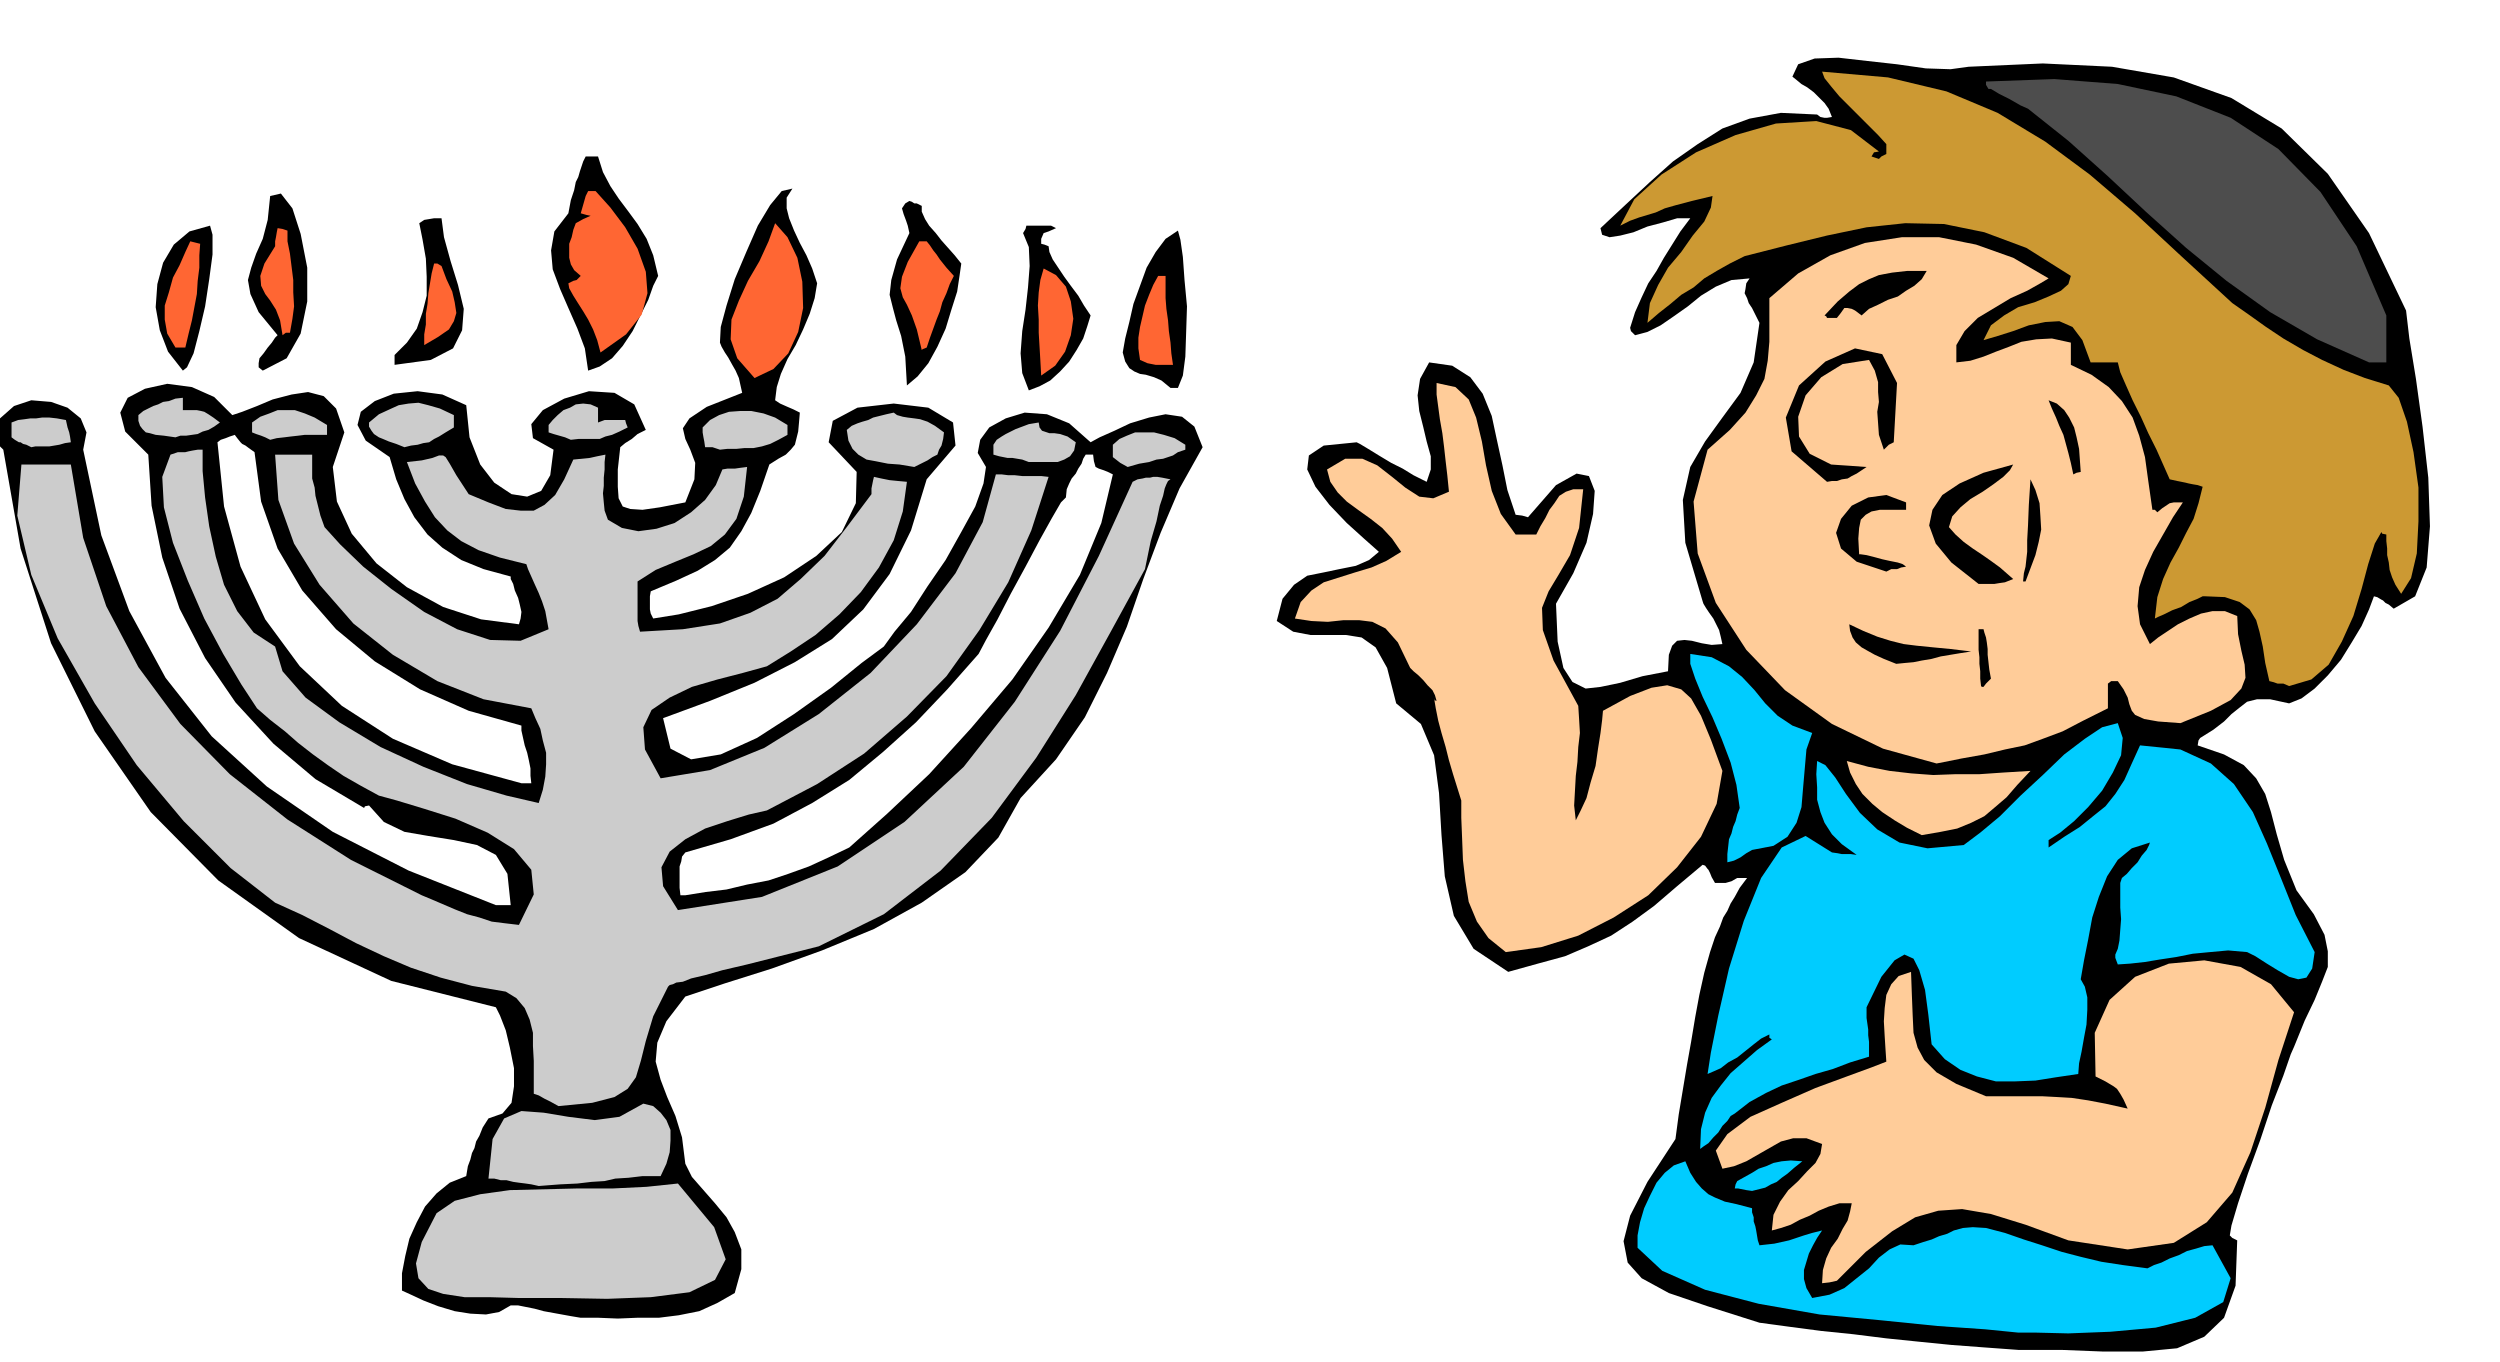 <svg xmlns="http://www.w3.org/2000/svg" fill-rule="evenodd" height="267.248" preserveAspectRatio="none" stroke-linecap="round" viewBox="0 0 3035 1654" width="490.455"><style>.brush1{fill:#000}.pen1{stroke:none}.brush2{fill:#0cf}.brush3{fill:#ccc}.brush4{fill:#fc9}.brush6{fill:#f63}</style><path class="pen1 brush1" d="m2450 1639-41-3-40-3-40-4-39-4-40-5-39-4-38-5-37-5-63-20-47-16-33-18-17-19-5-26 8-31 21-41 34-52 4-30 5-30 5-30 5-28 5-30 5-27 6-27 7-25 6-18 6-13 4-11 5-8 4-9 5-8 6-11 9-12h-12l-7 4-7 2h-13l-4-7-2-5-2-4-1-1-3-4-3-1-31 26-28 24-26 19-26 17-28 13-28 12-33 9-36 10-42-28-24-40-11-48-4-50-3-51-6-46-16-38-30-25-11-43-14-25-17-12-19-3h-43l-21-4-20-13 7-27 14-17 16-11 20-4 19-4 20-4 16-7 12-10-18-16-21-19-21-22-17-22-10-21 2-17 18-12 40-4 4 2 10 6 13 8 15 9 14 7 13 8 10 5 6 3 5-15v-16l-5-18-4-17-5-20-2-19 3-20 11-20 28 4 22 14 15 20 11 27 6 28 7 32 6 30 10 30 8 1 7 2 34-39 25-14 15 3 7 18-2 28-8 35-16 37-21 37 2 46 7 32 11 17 16 8 18-2 24-5 27-8 31-6 1-20 4-11 6-6 9-1 9 1 12 3 12 2 13-1-2-9-2-8-4-8-3-6-5-7-4-6-3-5-1-3-21-71-3-52 9-40 18-31 21-29 22-30 16-37 7-48-5-10-4-8-4-6-2-6-3-6 1-5 1-7 4-6-22 2-19 8-18 11-16 13-17 12-16 11-16 8-15 4-5-5-1-4 6-19 8-18 8-17 10-15 9-16 10-16 10-16 12-16h-16l-17 5-19 5-17 7-16 4-13 2-9-3-2-8 31-29 29-27 28-25 30-21 30-19 33-12 38-7 44 2 4 3 5 1h3l6-1-4-10-5-7-7-7-6-6-8-6-7-4-6-5-5-4 7-15 20-7 29-1 35 4 36 4 35 5 30 1 22-3 90-4 84 4 75 13 70 25 61 37 56 55 50 72 45 94 4 34 8 49 8 58 7 62 2 59-4 50-14 35-26 15-6-5-4-2-3-3-2-1-5-3-4-1-6 16-9 20-12 20-13 21-16 19-16 16-16 12-15 6-23-5h-16l-12 3-9 7-10 8-9 9-13 10-16 10-2 3-1 6 32 11 24 13 15 16 11 19 7 22 7 27 9 31 15 37 21 29 13 25 4 20v19l-7 18-9 22-12 25-13 32-4 9-9 26-14 36-14 42-15 41-12 36-8 27-2 12 3 3 6 3-2 55-14 39-24 23-33 14-42 4h-47l-51-2h-53z"/><path class="pen1 brush2" d="m2450 1618-40-4-58-4-69-7-74-7-74-13-65-17-52-23-30-28v-15l3-16 5-17 7-15 8-16 10-12 11-9 14-5 6 14 7 11 7 8 8 7 8 4 12 5 14 3 19 5v5l2 6v5l2 6 1 5 1 6 1 6 2 6 9-1 9-1 9-2 9-2 9-3 9-3 10-3 12-3-6 9-5 9-5 10-3 10-3 10v11l3 11 7 12 21-4 18-8 15-12 15-12 12-13 13-10 13-6 16 1 12-4 10-3 9-4 10-3 8-4 11-3 12-1 16 1 23 6 23 8 22 7 24 8 23 6 25 6 26 4 30 4 8-4 9-3 10-5 11-4 10-5 11-3 10-3 10-1 22 40-9 29-34 19-48 12-55 5-51 2-41-1h-20z"/><path class="pen1 brush1" d="m705 1600-12-2-11-2-11-2-11-2-11-3-10-2-10-2h-9l-14 8-16 3-19-1-19-3-20-6-18-7-15-7-11-5v-21l4-21 5-21 9-20 10-19 14-16 16-13 20-8 2-12 3-8 2-8 3-6 2-8 4-7 4-10 7-11 17-6 11-13 3-20v-22l-5-25-5-21-7-18-5-10-127-32-112-52-98-70-82-83-68-98-53-107-37-115L4 546l-6-6-6-6 8-26 17-15 21-7 24 2 20 7 16 13 7 17-4 21 22 104 34 92 44 81 56 71 67 61 80 55 92 47 106 42h18l-4-38-14-23-23-12-28-6-31-5-29-5-25-12-18-20-5 1-1 2-59-35-51-43-46-50-37-54-31-60-21-62-13-63-4-62-28-28-6-23 9-18 21-11 27-6 30 4 27 12 22 22 12-4 18-7 19-8 23-6 20-3 19 5 15 15 10 29-14 42 5 42 18 39 30 36 37 29 44 24 46 15 46 6 2-7 1-8-2-9-2-8-4-9-2-8-3-6v-3l-33-9-27-11-23-15-18-16-16-21-12-22-10-24-8-27-29-20-10-19 4-16 17-13 23-9 29-3 30 4 29 13 4 39 13 33 17 22 21 14 19 3 17-7 11-19 4-31-25-14-2-17 14-17 26-14 30-9 31 2 24 14 14 31-10 5-7 6-8 5-6 5-3 27v21l1 14 5 10 9 3 15 1 21-3 31-6 11-28 1-20-6-16-6-13-3-13 8-12 21-14 43-17-2-9-2-9-4-9-4-7-5-9-4-6-4-7-2-5 1-19 7-26 10-32 14-33 14-32 15-25 14-17 13-3-7 11v13l3 12 6 15 7 15 8 15 7 16 6 18-3 18-6 19-8 19-9 19-10 17-8 18-5 16-2 16 6 4 9 4 7 3 8 4-1 12-1 11-2 8-2 8-5 6-6 6-9 5-11 7-11 32-11 27-12 22-14 20-18 15-21 13-26 12-31 13-1 6v16l1 5 3 6 31-5 40-10 44-15 44-20 39-26 31-29 17-35 1-38-34-36 5-26 30-16 44-5 42 5 30 18 3 28-35 41-19 62-26 53-32 43-38 36-45 28-49 25-54 22-57 21 9 37 25 13 36-6 44-20 45-29 45-32 37-30 27-20 13-18 20-24 20-31 22-32 19-34 17-31 10-28 3-20-10-17 3-16 11-15 20-11 23-7 27 2 27 11 26 23 11-6 18-8 19-9 23-7 20-4 20 3 15 12 10 25-28 50-23 54-21 56-20 58-24 56-27 54-35 51-43 47-27 48-40 42-53 37-58 32-63 26-61 22-57 18-48 16-23 30-11 26-2 23 6 22 8 21 10 23 8 26 4 32 8 16 14 16 14 16 14 17 10 18 8 21v24l-8 29-21 12-22 10-25 5-24 3h-26l-24 1-24-1h-21zm-72-649h12l-1-9v-9l-2-10-2-9-3-9-2-9-2-9v-6l-64-18-59-26-55-34-47-39-41-47-30-51-20-57-8-60-7-5-4-3-4-2-2-2-4-5-3-4-6 2-5 2-6 2-4 3 8 78 20 73 30 64 42 57 51 48 62 40 72 31 84 23zm199 136 25-4 25-3 25-6 26-5 24-8 25-9 24-11 25-12 46-41 51-48 51-56 50-59 44-63 38-64 26-63 14-59-6-3-5-2-6-2-4-2-2-7-1-8h-9l-3 5-2 6-4 6-3 6-5 6-3 6-3 7-1 10-6 6-11 19-15 27-17 32-18 33-16 31-14 25-9 17-38 43-38 40-40 36-41 34-45 28-47 25-52 19-55 16-4 5-1 6-2 6v26l1 9h6z"/><path class="pen1 brush3" d="m630 1576-36-1h-30l-26-4-18-6-12-13-3-18 7-26 18-35 22-15 31-8 36-5 41-1 41-1h43l41-2 38-4 44 53 14 39-13 25-31 15-47 6-53 2-56-1h-51z"/><path class="pen1 brush4" d="m2212 1558 1-16 4-14 6-13 8-11 6-12 6-10 3-11 2-10h-15l-13 4-12 5-11 6-12 5-11 6-12 4-11 3 2-19 8-16 10-14 12-11 11-12 10-10 6-11 2-12-19-7h-16l-15 4-14 8-14 8-14 8-15 6-14 3-8-22 14-20 28-21 38-17 41-18 38-14 30-11 18-7-1-15-1-16-1-18 1-16 2-16 6-13 9-10 15-5 1 28 1 25 1 21 5 18 8 15 15 15 24 14 36 15h68l19 1 17 1 20 3 21 4 27 6-5-11-4-7-4-6-4-3-5-3-5-3-6-3-6-3-1-53 18-40 31-28 41-16 43-4 44 8 37 21 28 34-19 58-16 58-18 54-22 49-31 36-40 25-56 8-72-11-52-19-42-13-35-6-29 2-28 8-28 17-32 25-35 35-9 2-9 1z"/><path class="pen1 brush2" d="m2127 1446-7-1-5-1-5-1h-4l1-5 2-4 9-5 9-5 8-5 9-3 9-4 10-2 11-1 14 1-10 8-8 7-7 5-6 5-7 3-7 4-8 2-8 2z"/><path class="pen1 brush3" d="m654 1440-9-2-7-1-8-1-7-1-8-2h-7l-8-2h-7l5-48 14-25 21-9 27 2 30 5 32 4 30-4 29-16 12 3 9 8 7 9 5 12v13l-1 14-4 14-7 15h-22l-17 2-16 1-13 3-16 1-17 2-21 1-26 2z"/><path class="pen1 brush2" d="m2064 1395 1-24 5-20 8-18 11-15 12-15 16-14 16-14 18-13-3-2v-4l-10 5-9 7-10 8-10 8-11 6-9 7-9 4-7 3 4-26 9-45 13-57 18-58 21-52 25-37 29-14 32 20 7 1 5 1h11l7 1-18-13-12-12-9-14-5-13-4-15v-15l-1-16 1-16 10 5 12 15 13 20 17 23 21 20 27 16 34 7 44-4 20-15 24-20 25-25 27-25 26-25 25-19 21-14 19-5 6 18-2 21-10 21-13 22-17 20-17 17-17 14-14 9v9l19-13 19-12 16-13 15-12 12-15 11-17 9-20 10-22 49 5 37 17 28 25 23 34 17 38 17 42 18 45 23 45-3 20-7 11-10 2-11-3-14-8-13-8-14-9-10-5-23-2-22 2-21 2-20 4-20 3-18 3-18 2-15 1-3-8v-4l3-7 2-10 1-13 1-13-1-14v-30l2-6 6-5 6-7 7-7 5-8 6-7 3-6 1-3-22 7-17 14-13 20-10 25-8 25-5 27-5 25-4 23 5 9 3 13v15l-1 18-3 16-3 17-3 14-1 13-27 4-25 4-25 1h-23l-23-6-20-8-19-13-16-18-4-36-4-30-7-24-7-14-11-5-12 7-16 20-18 37v13l1 7 1 7v7l1 8v18l-23 7-21 8-21 6-20 7-21 7-19 9-20 11-18 14-5 3-4 6-6 6-5 8-6 6-6 7-6 4-4 3z"/><path class="pen1 brush3" d="m678 1343-9-5-8-4-7-4-6-2v-40l-1-18v-16l-4-16-6-14-10-12-13-8-41-7-38-10-36-12-33-14-34-16-32-17-33-17-33-15-54-42-57-57-57-68-51-75-45-79-32-77-17-72 5-62h60l15 89 28 83 39 74 51 69 60 61 70 55 77 49 86 43 12 5 14 6 14 6 15 6 15 4 15 5 16 2 17 2 18-37-3-30-21-25-32-20-39-17-38-12-33-10-22-6-22-12-21-12-19-13-18-13-18-14-16-14-18-14-16-14-19-29-22-37-23-43-20-46-18-46-11-43-2-37 10-27 9-3h9l4-1 5-1 6-1h6v26l3 32 5 35 8 37 10 34 16 32 20 26 26 17 9 30 28 32 41 30 50 30 52 24 53 21 48 14 39 9 5-16 3-16 1-15v-14l-4-15-3-14-6-13-5-12-58-11-56-22-54-32-48-38-41-47-31-50-19-53-4-55h45v29l3 11 1 10 3 12 3 12 5 14 19 21 28 27 34 27 40 28 40 21 40 13 37 1 34-14-2-11-2-11-4-12-4-10-5-11-4-9-4-9-2-6-32-8-26-9-21-11-17-13-15-16-12-19-12-22-10-26 18-2 13-3 8-3h5l3 2 5 8 8 14 15 23 24 10 21 8 18 2h16l13-7 13-12 11-19 11-24 10-1 10-1 9-2 10-2-1 9v9l-1 10v10l-1 9 1 11 1 10 4 11 17 10 20 4 22-3 22-7 20-13 17-15 13-18 8-19 6-1h9l7-1 8-1-4 36-9 27-14 19-17 14-21 10-22 9-24 10-22 14v48l1 6 2 7 52-3 45-7 37-13 33-17 28-24 29-28 27-35 30-40v-7l1-5 1-5 1-4 9 2 10 2 10 1 11 1-5 36-11 35-18 33-22 30-26 27-29 25-30 20-29 18-29 8-31 8-31 9-27 13-22 15-10 21 2 27 19 35 60-10 66-27 66-41 63-50 56-59 47-62 33-62 16-58h7l8 1h8l9 1h23l9 1-21 65-28 63-35 58-40 56-48 49-52 45-57 37-61 32-22 5-26 8-27 9-24 13-19 15-10 19 2 23 18 29 102-16 92-37 81-54 72-67 62-79 55-86 47-91 41-90 6-3 6-1 4-1h5l4-1h5l6 1 10 2-3 2-2 4-2 5-2 9-4 12-4 19-7 24-7 34-41 75-43 78-48 76-54 73-62 64-69 53-79 39-87 22-30 7-21 6-17 4-10 4-8 1-4 2-4 1-2 2-18 36-9 30-6 24-6 20-10 14-16 10-27 7-41 4z"/><path class="pen1 brush4" d="m1828 1156-21-17-14-20-10-24-4-25-3-26-1-26-1-25v-21l-5-16-5-16-5-17-4-16-5-17-4-15-3-15-2-12v2l3 1-2-7-3-6-6-6-5-6-6-6-6-5-4-4-1-2-14-29-15-17-16-8-16-2h-19l-19 2-20-1-20-3 7-20 13-14 15-10 19-6 19-6 20-6 18-8 18-11-11-16-12-13-14-11-14-10-15-11-11-11-9-13-4-15 22-13h21l18 8 18 14 16 13 17 11 17 2 19-8-2-20-2-17-2-18-2-16-3-17-2-15-2-15v-14l23 5 16 15 9 22 7 29 5 29 7 31 11 28 18 25h25l5-10 6-10 5-10 6-8 6-9 8-5 9-3h12l-5 47-11 33-14 24-12 20-8 20 1 27 13 37 30 55 1 16 1 17-2 17-1 18-2 17-1 18-1 18 2 18 6-12 7-15 5-19 6-20 3-21 3-19 2-16 1-11 33-18 26-10 19-3 17 5 12 11 12 21 12 29 14 38-7 40-19 40-29 37-35 34-42 27-43 22-45 14-43 6z"/><path class="pen1 brush2" d="M2097 1047v-10l1-9 1-9 3-7 2-8 3-7 2-8 3-8-4-28-7-27-11-29-11-26-12-25-9-22-6-18v-12l26 4 21 11 16 13 15 16 13 16 15 15 18 12 24 9-7 20-2 23-2 23-2 24-6 19-11 17-17 11-26 5-7 4-7 5-8 4-8 2z"/><path class="pen1 brush4" d="m2333 1014-18-9-15-9-15-10-12-10-12-12-8-12-7-14-4-14 26 7 26 5 26 3 27 2 27-1h29l29-2 33-2-16 17-13 15-14 12-13 11-16 8-17 7-20 4-23 4zm18-87-65-18-62-30-57-41-47-49-37-57-22-60-5-63 17-63 27-24 19-21 13-21 10-20 4-22 2-23v-53l35-30 39-22 42-15 45-7h45l45 9 45 16 43 25-10 6-16 9-20 9-20 12-20 12-16 16-10 17v21l17-2 16-5 15-6 16-6 15-6 18-3 19-1 23 5v27l25 12 21 15 16 17 13 20 8 22 7 26 4 29 5 35h3l3 3 6-5 6-4 3-2 5-1h11l-12 18-12 21-12 21-10 22-7 21-2 23 3 22 12 24 10-8 12-8 12-8 14-7 14-6 14-3h15l15 6 1 22 4 20 4 17 1 16-5 13-13 14-24 13-37 15-27-2-17-3-11-5-4-5-3-8-2-8-5-10-7-10h-8l-4 3v30l-30 15-25 13-24 9-22 8-24 5-25 6-28 5-30 6z"/><path class="pen1 brush1" d="m2405 833-1-9v-9l-1-9v-8l-1-9v-25h6l1 4 2 6 1 6 1 8v7l1 9 1 9 2 11-6 6-3 4h-2l-1-1z"/><path class="pen1" style="fill:#c93" d="m2779 833-7-3h-7l-6-2-4-1-5-22-3-20-4-18-4-14-8-13-12-9-18-6-24-1h-3l-6 3-10 4-10 6-11 4-10 5-7 3-4 2 3-26 7-22 9-20 10-18 9-18 9-17 6-19 5-20-6-2-6-1-5-1-4-1-10-2-9-2-8-18-8-18-10-20-9-20-10-20-8-18-7-16-3-12h-33l-10-27-12-16-16-7-17 1-20 4-19 7-19 6-17 5 9-18 16-12 17-10 20-6 17-7 15-7 9-8 3-10-54-34-51-19-49-10-47-1-47 5-48 10-49 12-51 13-18 9-16 9-15 9-13 11-15 9-13 11-14 11-14 12 3-24 10-22 12-21 16-19 14-20 14-17 8-17 2-14-25 6-19 5-14 4-11 5-10 3-10 3-11 4-12 6 17-32 33-30 42-27 48-21 49-14 49-3 42 11 34 26-6 1-3 5 3 1 6 2 3-3 6-3v-12l-10-11-11-11-12-12-12-12-12-12-10-12-8-10-3-8 80 7 71 17 62 26 58 35 54 40 55 47 56 52 62 57 20 14 21 15 21 14 24 14 23 12 26 12 26 10 29 9 12 15 10 29 8 37 6 43v41l-2 39-7 30-12 19-7-11-4-9-3-9-1-9-2-9v-8l-1-9v-8l-5-1-1-2-8 14-8 25-8 30-10 33-14 31-16 28-21 18-27 8z"/><path class="pen1 brush1" d="m2302 806-15-6-11-5-9-5-7-4-7-6-4-6-3-8-1-8 17 8 17 7 16 5 16 4 16 2 20 2 21 2 25 3-13 2-12 2-12 2-11 3-12 2-10 2-11 1-10 1zm100-97-33-26-19-23-8-22 4-19 12-18 21-14 29-13 36-10-4 7-8 8-12 9-13 9-15 9-12 10-10 11-4 13 8 9 10 9 11 8 12 8 10 7 11 8 8 7 8 7-5 2-5 2-7 1-6 1h-19zm54-3 1-10 2-8 1-9 1-9v-14l1-18 1-25 2-31 6 13 5 16 1 15 1 17-3 15-4 16-6 16-6 16h-3zm-166-12-36-12-19-16-6-19 6-17 13-16 20-10 22-3 24 9v9h-32l-10 2-7 4-6 6-2 10-1 13 1 19h2l7 1 8 2 11 3 9 2 10 2 6 2 4 3-6 1-5 2h-7l-6 3zm-72-109-43-37-7-41 16-39 32-29 36-16 33 7 18 35-4 72-6 3-6 6-6-18-1-14-1-14 2-12-1-12v-12l-4-14-7-13-32 5-26 16-19 22-9 26 1 24 13 21 26 13 43 3-6 4-6 4-6 3-5 3-7 1-6 2h-6l-6 1zm299-9-3-14-3-12-3-11-3-11-5-11-4-10-5-11-4-10 10 4 9 8 6 9 6 12 3 12 3 14 1 14 1 14-5 1-4 2z"/><path class="pen1 brush3" d="m1110 567-18-3-14-1-15-3-11-2-10-6-7-7-5-10-2-13 6-5 7-3 6-2 7-2 6-3 8-2 8-2 9-2 4 3 7 2 6 1 8 1 7 1 9 3 9 5 11 8-1 8-2 8-3 5-2 6-6 3-6 4-8 4-8 4zm259 0-9-5-9-7v-15l8-7 9-4 10-4h23l12 3 13 4 13 8v6l-9 3-6 4-6 2-6 2-8 1-9 3-12 2-14 4zm-120-6-8-3-6-1-6-1h-6l-10-2-7-2v-12l4-6 6-4 5-3 6-3 6-3 8-3 8-3 12-2 1 6 3 4 3 1 6 2h6l7 1 9 3 10 7-2 10-5 7-7 4-8 3h-35zm-375-15-9-3h-9l-1-7-1-5-1-6v-6l9-9 11-6 12-4 14-1h13l15 3 14 5 15 9v12l-11 6-10 5-10 3-10 2h-11l-10 1h-11l-9 1zm-836-3-6-3-4-1-3-2h-2l-5-3-4-3v-18l8-3 8-1 7-1h7l7-1h9l9 1 11 2 2 9 2 6 1 5 1 7-7 1-7 2-6 1-6 1H43l-5 1zm453 0-10-4-9-3-7-3-5-2-6-4-3-4-3-5v-5l12-10 13-6 11-5 12-2 12-1 12 3 14 4 17 8v15l-10 6-8 5-6 3-6 4-7 1-7 2-8 1-8 2zm-163-9-6-3-5-2-6-2-5-2v-12l10-7 11-4 10-4h21l12 4 12 5 15 9v12h-27l-8 1-9 1-8 1-9 1-8 2zm365 0-7-3-7-2-7-2-6-2v-9l5-6 6-6 7-6 8-3 7-4 9-1 9 1 9 4v18l8-3h25l1 4 2 5-10 5-9 4-8 2-7 3h-26l-9 1zm-480-3-14-2-10-1-7-2-5-1-4-4-3-4-2-6v-7l6-5 6-3 6-3 6-2 6-3 7-1 8-3 9-1v15h17l5 1 4 1 5 3 6 4 8 6-7 5-7 4-7 2-6 3-7 1-7 1h-7l-6 2z"/><path class="pen1 brush1" d="m1249 474-8-21-2-24 2-27 4-26 3-27 2-26-1-23-7-17 3-5 1-4h30l6 3-9 4-6 2-3 7v6l4 1 5 2 1 7 4 9 6 9 8 12 8 11 9 12 7 12 8 12-4 13-5 15-8 14-9 14-11 12-12 11-13 7-13 5zm172-3-11-9-9-4-10-3-7-1-7-3-6-4-5-8-3-11 3-17 5-20 5-22 8-22 8-22 11-19 12-16 15-10 3 11 3 21 2 28 3 32-1 31-1 30-3 23-6 15h-9zm-320-3-2-35-5-25-6-19-4-15-4-16 2-18 7-25 15-32-2-9-2-6-3-8-2-7 4-6 5-3 3 1 3 2h3l6 3v7l4 9 5 8 8 9 7 9 8 9 8 9 8 10-2 14-3 20-7 22-7 23-10 22-11 20-13 16-13 11z"/><path class="pen1 brush6" d="m916 459-21-24-8-23 1-24 9-23 11-24 14-24 11-24 8-22 15 17 12 25 6 29 1 32-6 29-12 26-18 19-23 11zm348-3-1-18-1-17-1-17v-16l-1-17 1-16 2-15 4-14 15 8 12 14 6 18 3 21-3 20-7 20-12 17-17 12z"/><path class="pen1 brush1" d="m222 450-18-23-10-26-5-28 2-28 7-26 13-22 19-16 25-7 3 11v24l-4 30-5 33-7 30-7 27-8 17-5 4zm97 0-5-4v-5l1-6 5-6 5-7 5-6 4-6 3-3-23-28-10-22-3-17 4-15 6-17 8-18 6-23 3-29 13-3 14 18 10 31 8 41v41l-8 39-17 30-29 15zm395 0-4-27-9-24-11-25-10-23-9-24-2-23 4-23 17-22 3-16 4-12 2-10 3-6 2-7 2-6 2-6 3-6h15l6 19 9 17 10 15 12 16 11 15 11 18 8 20 6 25-6 12-6 17-9 18-10 20-12 18-13 15-15 10-14 5zm-235-7v-12l15-15 12-17 7-20 5-20v-23l-1-22-4-23-4-20 6-4 6-1 6-1h9l3 23 8 29 9 29 7 29-2 26-11 22-27 14-44 6z"/><path class="pen1 brush6" d="m1403 443-10-2-9-4-2-14v-13l2-13 3-13 3-13 5-13 5-12 6-11h9v27l1 13 2 14 1 13 2 14 1 13 2 14h-21z"/><path class="pen1" style="fill:#4d4d4d" d="m2876 440-63-28-57-33-53-38-49-40-49-44-46-43-48-43-49-39-9-4-7-4-7-4-6-3-6-3-5-3-5-3h-3l-3-5v-4l83-3 77 6 71 15 66 26 58 38 51 52 44 66 36 84v57h-21z"/><path class="pen1 brush6" d="m729 428-4-15-5-13-6-12-6-10-7-11-5-8-5-9-1-6 6-3 4-1 2-2 3-3-8-7-4-7-2-8v-17l3-8 2-9 3-8 9-5 9-4-5-1-7-2 2-7 2-7 2-7 3-6h9l18 20 18 24 15 26 10 28 2 26-7 26-19 24-31 22zm390-3-6-25-6-17-6-13-5-9-3-11 2-14 7-18 14-25h9l4 5 4 6 4 5 4 6 8 10 9 10-5 10-4 11-5 11-3 11-4 10-4 11-4 11-4 12-5 2-1 1zm-906-3-10-17-3-17v-17l5-16 5-18 8-15 7-16 6-13 4 1 8 2-1 14v15l-2 16-1 16-3 16-3 16-4 16-4 17h-12zm302-3v-13l2-12v-13l2-12 1-13 2-12 2-12 3-12h4l5 3 6 16 7 15 3 13 2 13-3 10-6 10-13 9-17 10zm-172-12-3-18-5-13-7-11-6-8-5-10-1-12 5-15 13-21v-6l1-5 1-6 1-5 6 1 6 2v13l3 15 2 16 2 16v15l1 17-2 15-3 17h-5l-4 3z"/><path class="pen1 brush1" d="m2218 386-1-2-2-1 16-17 14-12 12-9 12-6 12-5 16-3 18-2h24l-6 10-9 8-10 6-10 7-12 4-12 6-11 5-9 8-8-6-4-2-5-1h-4l-5 7-4 5h-12z"/></svg>
